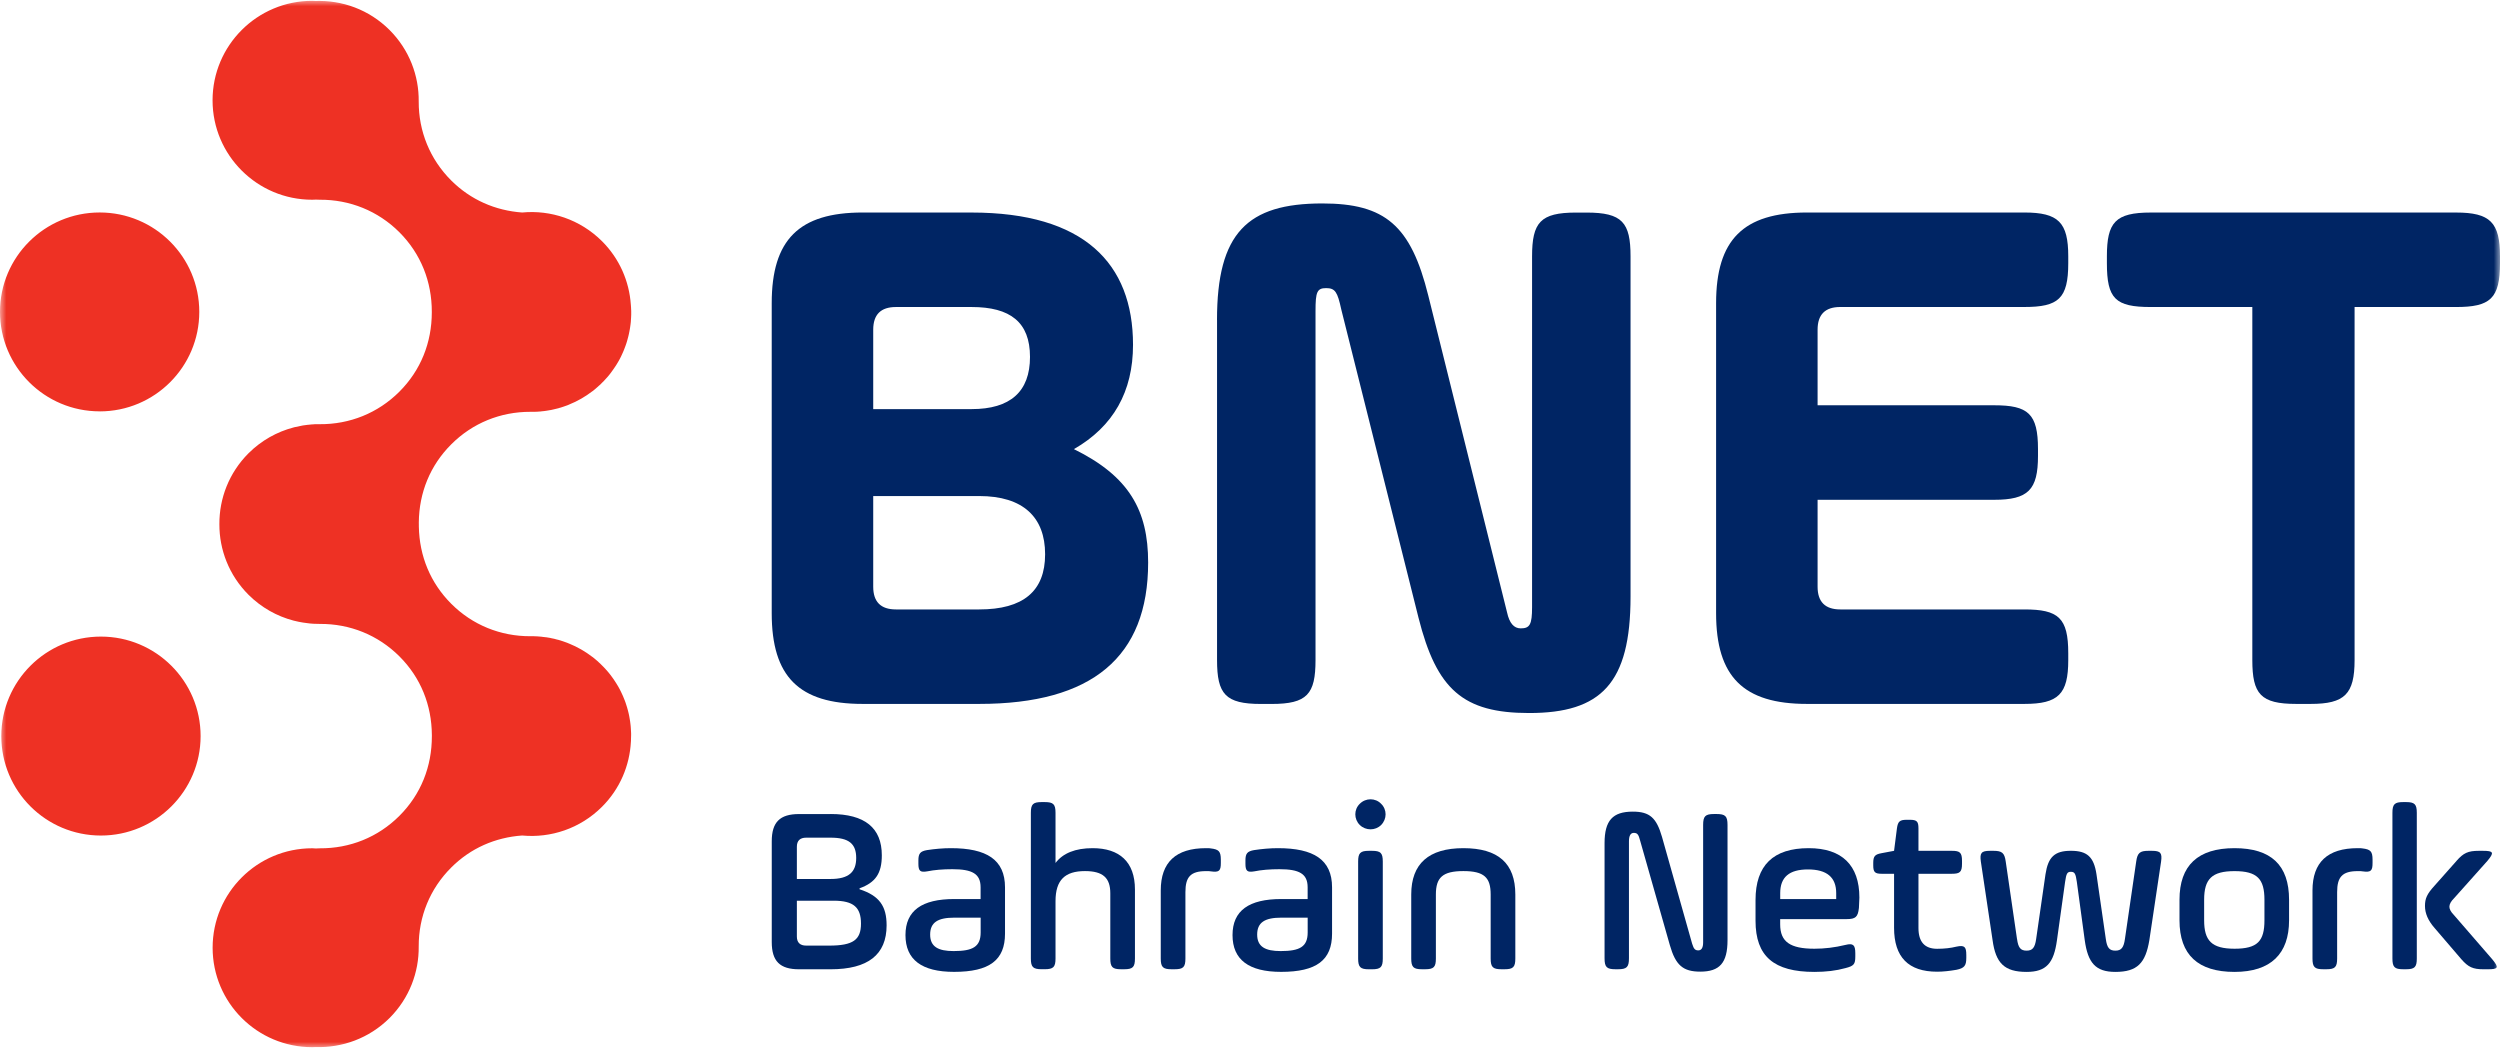<svg width="198" height="83" viewBox="0 0 198 83" fill="none" xmlns="http://www.w3.org/2000/svg">
<g clip-path="url(#clip0_5707_2524)">
<mask id="mask0_5707_2524" style="mask-type:luminance" maskUnits="userSpaceOnUse" x="0" y="0" width="198" height="83">
<path d="M198 0H0V83H198V0Z" fill="white"/>
</mask>
<g mask="url(#mask0_5707_2524)">
<path fill-rule="evenodd" clip-rule="evenodd" d="M7.894 32.582C12.251 32.582 15.783 29.054 15.783 24.702C15.783 20.35 12.251 16.828 7.894 16.828C3.536 16.828 0 20.353 0 24.7C0 29.047 3.534 32.579 7.894 32.579M7.991 50.418C3.639 50.418 0.103 53.946 0.103 58.298C0.103 62.65 3.636 66.175 7.991 66.175C12.346 66.175 15.888 62.645 15.888 58.298C15.888 53.951 12.351 50.418 7.991 50.418ZM49.987 24.579V24.547L49.979 24.361L49.966 24.169L49.961 24.116C49.834 22.291 49.076 20.497 47.676 19.1C45.943 17.377 43.608 16.615 41.353 16.831C39.23 16.676 37.278 15.83 35.736 14.293C34.052 12.61 33.154 10.398 33.162 8.042C33.186 5.996 32.418 3.94 30.849 2.372C29.231 0.759 27.092 1.13547e-05 24.974 0.079L24.726 0.066C20.369 0.066 16.835 3.596 16.835 7.945C16.835 12.295 20.372 15.819 24.726 15.819L25.024 15.809L25.326 15.819C27.7 15.804 29.931 16.699 31.626 18.388C33.339 20.103 34.204 22.312 34.199 24.705V24.744C34.196 27.121 33.333 29.322 31.628 31.024C29.934 32.716 27.702 33.611 25.324 33.596H25.105L25.039 33.598H24.916L24.847 33.606L24.753 33.611H24.697L24.658 33.619L24.561 33.627H24.553L24.466 33.638L24.369 33.645L23.995 33.695C23.771 33.735 23.553 33.779 23.332 33.832L23.242 33.856C21.937 34.2 20.706 34.88 19.682 35.899C18.132 37.451 17.364 39.484 17.375 41.517C17.369 43.537 18.137 45.559 19.682 47.106C20.706 48.125 21.937 48.806 23.242 49.15L23.332 49.171C23.553 49.226 23.771 49.273 23.995 49.307L24.369 49.357H24.374L24.471 49.37L24.555 49.381H24.568L24.663 49.391H24.708L24.761 49.397L24.855 49.402L24.924 49.407H25.045L25.11 49.412H25.237L25.331 49.415C27.708 49.397 29.942 50.295 31.636 51.986C33.331 53.678 34.188 55.855 34.204 58.214V58.306C34.207 60.698 33.344 62.907 31.631 64.617C29.936 66.311 27.705 67.202 25.329 67.186L25.026 67.199L24.729 67.183C20.372 67.183 16.84 70.708 16.84 75.06C16.84 79.412 20.372 82.937 24.729 82.937L24.974 82.927C27.092 83 29.231 82.241 30.849 80.631C32.415 79.066 33.186 77.009 33.162 74.958C33.154 72.604 34.049 70.39 35.736 68.709C37.275 67.17 39.23 66.324 41.353 66.172C43.611 66.385 45.945 65.628 47.676 63.9C49.111 62.469 49.868 60.622 49.968 58.744L49.974 58.642V58.568L49.984 58.24V58.075L49.974 57.885L49.963 57.694L49.95 57.507L49.929 57.321L49.905 57.132L49.874 56.945L49.842 56.759L49.805 56.572L49.761 56.388L49.713 56.202L49.663 56.021L49.605 55.839L49.547 55.658L49.482 55.48L49.337 55.125L49.258 54.952L49.174 54.773L49.087 54.6L48.995 54.432L48.897 54.264L48.795 54.098L48.687 53.932L48.579 53.77L48.463 53.609L48.347 53.452L48.224 53.297L48.092 53.142L47.958 52.992L47.821 52.843L47.676 52.698L47.534 52.556L47.384 52.42V52.412L47.082 52.157L47.071 52.147L46.929 52.036L46.916 52.028C46.342 51.587 45.724 51.235 45.074 50.972H45.069L44.935 50.915L44.893 50.899L44.566 50.783L44.532 50.773L44.514 50.768L44.385 50.723L44.348 50.718L44.337 50.71L44.198 50.67L44.166 50.663H44.151C43.98 50.61 43.816 50.571 43.645 50.542H43.63L43.608 50.531L43.59 50.526L43.267 50.473H43.251L43.235 50.471L43.059 50.45H43.043L42.888 50.429L42.861 50.423H42.83L42.672 50.41H42.664L42.509 50.397H42.451L42.293 50.389H42.001C39.638 50.395 37.422 49.502 35.741 47.821C34.078 46.158 33.218 44.028 33.173 41.719V41.638L33.17 41.373C33.194 39.03 34.059 36.868 35.744 35.187C37.425 33.506 39.641 32.611 42.003 32.616H42.295L42.453 32.611H42.511L42.666 32.597H42.677L42.838 32.587L42.861 32.582H42.869L42.893 32.577L43.048 32.561H43.064L43.219 32.54L43.24 32.535H43.256L43.272 32.532L43.595 32.477H43.616L43.635 32.469H43.653C43.822 32.435 43.985 32.395 44.153 32.351L44.169 32.345L44.201 32.34L44.343 32.295H44.356L44.387 32.285L44.516 32.245L44.535 32.235L44.572 32.227L44.895 32.114L44.937 32.099L45.072 32.043L45.079 32.038C45.729 31.778 46.348 31.423 46.919 30.985L46.934 30.977L47.077 30.861L47.09 30.854L47.39 30.593V30.588L47.542 30.457L47.684 30.312L47.827 30.171L47.963 30.021L48.1 29.871L48.229 29.719L48.355 29.559L48.468 29.404L48.584 29.241L48.695 29.078L48.805 28.913L48.905 28.747L49.003 28.582L49.095 28.413L49.184 28.238L49.266 28.059L49.345 27.886L49.418 27.71L49.489 27.526L49.555 27.347L49.616 27.169L49.671 26.987L49.721 26.801L49.771 26.614L49.813 26.428L49.85 26.244L49.884 26.06L49.913 25.874L49.939 25.684L49.961 25.498L49.984 25.117L49.992 24.928V24.739V24.718V24.581L49.987 24.579Z" fill="#EE3124"/>
<path d="M76.955 16.833C85.836 16.833 89.735 20.844 89.735 27.31C89.735 31.021 88.175 33.777 85.054 35.571C89.433 37.727 90.933 40.422 90.933 44.553C90.933 52.039 86.493 55.75 77.555 55.75H68.317C63.278 55.75 61.12 53.594 61.12 48.567V24.014C61.12 18.987 63.278 16.831 68.317 16.831H76.952L76.955 16.833ZM70.956 24.316C69.756 24.316 69.159 24.915 69.159 26.115V32.401H76.955C80.015 32.401 81.576 31.021 81.576 28.269C81.576 25.516 80.015 24.316 76.955 24.316H70.956ZM69.159 39.287V46.471C69.159 47.666 69.758 48.267 70.956 48.267H77.555C81.034 48.267 82.773 46.83 82.773 43.897C82.773 40.963 81.034 39.287 77.555 39.287H69.156H69.159Z" fill="#002564"/>
<path d="M96.387 25.335C96.387 18.451 98.787 16.113 104.723 16.113C109.702 16.113 111.743 17.85 113.122 23.42L119.361 48.509C119.543 49.349 119.9 49.767 120.44 49.767C121.161 49.767 121.34 49.467 121.34 48.089V20.308C121.34 17.613 122 16.836 124.818 16.836H125.66C128.479 16.836 129.139 17.613 129.139 20.308V47.253C129.139 54.137 126.8 56.472 121.103 56.472C115.882 56.472 113.783 54.618 112.346 48.926L106.226 24.497C105.928 23.121 105.747 22.819 105.028 22.819C104.31 22.819 104.189 23.121 104.189 24.618V52.28C104.189 54.975 103.529 55.753 100.708 55.753H99.868C97.05 55.753 96.39 54.975 96.39 52.28V25.335H96.387Z" fill="#002564"/>
<path d="M143.953 39.584V46.471C143.953 47.666 144.553 48.267 145.75 48.267H160.328C163.027 48.267 163.806 48.926 163.806 51.739V52.278C163.806 54.973 163.027 55.75 160.328 55.75H143.111C138.072 55.75 135.915 53.594 135.915 48.567V24.014C135.915 18.987 138.072 16.831 143.111 16.831H160.328C163.027 16.831 163.806 17.608 163.806 20.303V20.841C163.806 23.654 163.027 24.314 160.328 24.314H145.75C144.55 24.314 143.953 24.912 143.953 26.113V32.098H157.931C160.63 32.098 161.409 32.758 161.409 35.571V36.109C161.409 38.804 160.628 39.584 157.931 39.584H143.953Z" fill="#002564"/>
<path d="M166.866 20.305C166.866 17.611 167.527 16.833 170.345 16.833H194.519C197.218 16.833 198 17.611 198 20.305V20.844C198 23.657 197.218 24.316 194.519 24.316H186.483V52.278C186.483 54.973 185.701 55.75 183.002 55.75H181.862C179.044 55.75 178.384 54.973 178.384 52.278V24.316H170.345C167.527 24.316 166.866 23.657 166.866 20.844V20.305Z" fill="#002564"/>
<path d="M65.785 64.47C68.496 64.47 69.84 65.568 69.84 67.743C69.84 69.161 69.348 69.899 68.077 70.353V70.43C69.651 70.942 70.219 71.772 70.219 73.287C70.219 75.614 68.74 76.767 65.785 76.767H63.283C61.767 76.767 61.123 76.124 61.123 74.611V66.629C61.123 65.116 61.767 64.473 63.283 64.473H65.785V64.47ZM63.851 66.343C63.359 66.343 63.112 66.587 63.112 67.062V69.615H65.783C67.222 69.615 67.811 69.067 67.811 67.95C67.811 66.834 67.243 66.343 65.783 66.343H63.849H63.851ZM63.112 71.336V74.172C63.112 74.645 63.359 74.892 63.851 74.892H65.669C67.564 74.892 68.19 74.438 68.19 73.151C68.19 71.864 67.603 71.336 66.03 71.336H63.112Z" fill="#002564"/>
<path d="M79.597 73.946C79.597 76.045 78.365 76.972 75.56 76.972C73.003 76.972 71.713 76.008 71.713 74.059C71.713 72.111 73.021 71.204 75.579 71.204H77.663V70.277C77.663 69.2 77 68.841 75.426 68.841C74.668 68.841 74.005 68.896 73.437 69.011C72.887 69.106 72.737 68.993 72.737 68.407V68.142C72.737 67.593 72.89 67.422 73.418 67.328C74.045 67.233 74.689 67.175 75.313 67.175C78.136 67.175 79.597 68.084 79.597 70.277V73.946ZM77.665 72.678H75.581C74.274 72.678 73.668 73.056 73.668 74.02C73.668 74.984 74.313 75.325 75.526 75.325C77.042 75.325 77.668 74.984 77.668 73.849V72.675L77.665 72.678Z" fill="#002564"/>
<path d="M81.644 64.376C81.644 63.695 81.815 63.525 82.497 63.525H82.744C83.425 63.525 83.597 63.695 83.597 64.376V68.347C84.183 67.572 85.17 67.175 86.533 67.175C88.656 67.175 89.888 68.252 89.888 70.448V75.914C89.888 76.594 89.717 76.765 89.035 76.765H88.788C88.106 76.765 87.936 76.594 87.936 75.914V70.75C87.936 69.521 87.349 68.99 85.928 68.99C84.354 68.99 83.597 69.689 83.597 71.373V75.911C83.597 76.591 83.425 76.762 82.744 76.762H82.497C81.815 76.762 81.644 76.591 81.644 75.911V64.373V64.376Z" fill="#002564"/>
<path d="M93.885 75.914C93.885 76.594 93.714 76.765 93.032 76.765H92.785C92.103 76.765 91.932 76.594 91.932 75.914V70.524C91.932 68.292 93.127 67.175 95.514 67.175C95.703 67.175 95.835 67.175 95.892 67.194C96.519 67.27 96.69 67.42 96.69 68.084V68.349C96.69 68.974 96.558 69.106 95.892 69.011C95.835 68.993 95.703 68.993 95.514 68.993C94.282 68.993 93.885 69.466 93.885 70.658V75.916V75.914Z" fill="#002564"/>
<path d="M105.499 73.946C105.499 76.045 104.268 76.972 101.463 76.972C98.905 76.972 97.616 76.008 97.616 74.059C97.616 72.111 98.924 71.204 101.481 71.204H103.565V70.277C103.565 69.2 102.902 68.841 101.329 68.841C100.571 68.841 99.908 68.896 99.34 69.011C98.79 69.106 98.639 68.993 98.639 68.407V68.142C98.639 67.593 98.792 67.422 99.321 67.328C99.947 67.233 100.592 67.175 101.216 67.175C104.039 67.175 105.499 68.084 105.499 70.277V73.946ZM103.565 72.678H101.481C100.174 72.678 99.568 73.056 99.568 74.02C99.568 74.984 100.213 75.325 101.426 75.325C102.942 75.325 103.568 74.984 103.568 73.849V72.675L103.565 72.678Z" fill="#002564"/>
<path d="M107.697 63.658C108.17 63.186 108.928 63.186 109.383 63.658C109.857 64.113 109.857 64.869 109.383 65.342C108.928 65.796 108.17 65.796 107.697 65.342C107.223 64.869 107.223 64.113 107.697 63.658ZM107.565 68.237C107.565 67.556 107.736 67.385 108.418 67.385H108.665C109.346 67.385 109.517 67.556 109.517 68.237V75.916C109.517 76.597 109.346 76.767 108.665 76.767H108.418C107.736 76.767 107.565 76.597 107.565 75.916V68.237Z" fill="#002564"/>
<path d="M113.722 75.914C113.722 76.594 113.551 76.765 112.87 76.765H112.622C111.941 76.765 111.77 76.594 111.77 75.914V70.844C111.77 68.404 113.154 67.175 115.901 67.175C118.648 67.175 120.014 68.368 120.014 70.844V75.914C120.014 76.594 119.843 76.765 119.161 76.765H118.914C118.232 76.765 118.061 76.594 118.061 75.914V70.844C118.061 69.502 117.551 68.99 115.901 68.99C114.251 68.99 113.722 69.5 113.722 70.844V75.914Z" fill="#002564"/>
<path d="M127.081 66.779C127.081 64.982 127.726 64.281 129.318 64.281C130.662 64.281 131.194 64.772 131.631 66.285L134.017 74.74C134.149 75.176 134.265 75.27 134.509 75.27C134.754 75.27 134.888 75.063 134.888 74.645V65.34C134.888 64.641 135.059 64.47 135.759 64.47H135.949C136.649 64.47 136.82 64.641 136.82 65.34V74.456C136.82 76.271 136.193 76.954 134.659 76.954C133.294 76.954 132.707 76.444 132.252 74.855L129.902 66.59C129.77 66.078 129.676 65.965 129.392 65.965C129.144 65.965 129.013 66.191 129.013 66.626V75.895C129.013 76.594 128.842 76.765 128.142 76.765H127.952C127.25 76.765 127.081 76.594 127.081 75.895V66.779Z" fill="#002564"/>
<path d="M147.224 71.924C147.147 72.623 146.958 72.793 146.258 72.793H140.99V73.211C140.99 74.593 141.785 75.139 143.7 75.139C144.498 75.139 145.311 75.044 146.163 74.837C146.771 74.684 146.94 74.837 146.94 75.499V75.746C146.94 76.371 146.826 76.502 146.163 76.673C145.424 76.88 144.608 76.975 143.7 76.975C140.498 76.975 139.038 75.746 139.038 72.927V71.281C139.038 68.538 140.44 67.175 143.245 67.175C145.879 67.175 147.263 68.517 147.263 71.091C147.263 71.262 147.245 71.546 147.226 71.924M140.993 71.204H145.427V70.732C145.427 69.484 144.687 68.859 143.19 68.859C141.693 68.859 140.993 69.484 140.993 70.732V71.204Z" fill="#002564"/>
<path d="M148.361 68.349C148.361 67.819 148.492 67.669 149.005 67.575L150.01 67.385L150.237 65.607C150.313 65.058 150.463 64.927 151.013 64.927H151.26C151.81 64.927 151.942 65.058 151.942 65.607V67.385H154.594C155.22 67.385 155.391 67.519 155.391 68.181V68.407C155.391 69.069 155.22 69.203 154.594 69.203H151.942V73.497C151.942 74.595 152.434 75.144 153.421 75.144C153.989 75.144 154.502 75.086 154.955 74.973C155.581 74.842 155.731 74.973 155.731 75.635V75.861C155.731 76.486 155.578 76.675 154.955 76.807C154.405 76.901 153.894 76.959 153.421 76.959C151.147 76.959 150.01 75.806 150.01 73.479V69.203H149.024C148.492 69.203 148.361 69.069 148.361 68.541V68.352V68.349Z" fill="#002564"/>
<path d="M159.749 74.364C159.843 75.063 160.033 75.291 160.507 75.291C160.98 75.291 161.17 75.047 161.264 74.364L162.004 69.237C162.212 67.877 162.725 67.383 164.011 67.383C165.298 67.383 165.83 67.856 166.04 69.237L166.78 74.364C166.874 75.063 167.064 75.291 167.537 75.291C168.011 75.291 168.2 75.047 168.295 74.364L169.187 68.236C169.282 67.556 169.471 67.385 170.153 67.385H170.437C171.119 67.385 171.253 67.556 171.158 68.236L170.229 74.459C169.927 76.273 169.282 76.975 167.537 76.975C165.964 76.975 165.359 76.255 165.111 74.459L164.485 69.844C164.39 69.182 164.314 69.048 164.011 69.048C163.727 69.048 163.651 69.179 163.556 69.844L162.912 74.459C162.664 76.273 162.077 76.975 160.504 76.975C158.741 76.975 158.059 76.273 157.812 74.459L156.883 68.236C156.789 67.556 156.92 67.385 157.604 67.385H157.888C158.57 67.385 158.759 67.556 158.854 68.236L159.746 74.364H159.749Z" fill="#002564"/>
<path d="M172.616 72.888V71.262C172.616 68.538 174.076 67.175 176.973 67.175C179.87 67.175 181.294 68.517 181.294 71.262V72.888C181.294 75.535 179.855 76.975 176.973 76.975C174.092 76.975 172.616 75.633 172.616 72.888ZM179.344 71.262C179.344 69.615 178.776 68.993 176.976 68.993C175.176 68.993 174.568 69.618 174.568 71.262V72.888C174.568 74.495 175.155 75.139 176.976 75.139C178.797 75.139 179.344 74.535 179.344 72.888V71.262Z" fill="#002564"/>
<path d="M185.101 75.914C185.101 76.594 184.93 76.765 184.249 76.765H184.001C183.32 76.765 183.149 76.594 183.149 75.914V70.524C183.149 68.292 184.344 67.175 186.73 67.175C186.92 67.175 187.051 67.175 187.109 67.194C187.735 67.27 187.906 67.42 187.906 68.084V68.349C187.906 68.974 187.775 69.106 187.109 69.011C187.054 68.993 186.92 68.993 186.73 68.993C185.499 68.993 185.101 69.466 185.101 70.658V75.916V75.914Z" fill="#002564"/>
<path d="M189.48 64.376C189.48 63.695 189.651 63.525 190.332 63.525H190.559C191.24 63.525 191.411 63.695 191.411 64.376V75.914C191.411 76.594 191.24 76.765 190.559 76.765H190.332C189.651 76.765 189.48 76.594 189.48 75.914V64.376ZM194.558 68.179C195.108 67.554 195.469 67.385 196.321 67.385H196.645C197.497 67.385 197.555 67.519 197.005 68.179L194.371 71.131C194.124 71.375 193.992 71.604 193.992 71.811C193.992 72 194.106 72.226 194.353 72.473L197.384 75.972C197.934 76.633 197.876 76.767 197.024 76.767H196.703C195.85 76.767 195.49 76.597 194.94 75.972L192.816 73.495C192.306 72.909 192.058 72.342 192.058 71.753C192.058 71.165 192.211 70.808 192.816 70.146L194.561 68.179H194.558Z" fill="#002564"/>
</g>
</g>
<defs>
<clipPath id="clip0_5707_2524">
<rect width="198" height="83" fill="white"/>
</clipPath>
</defs>
</svg>
